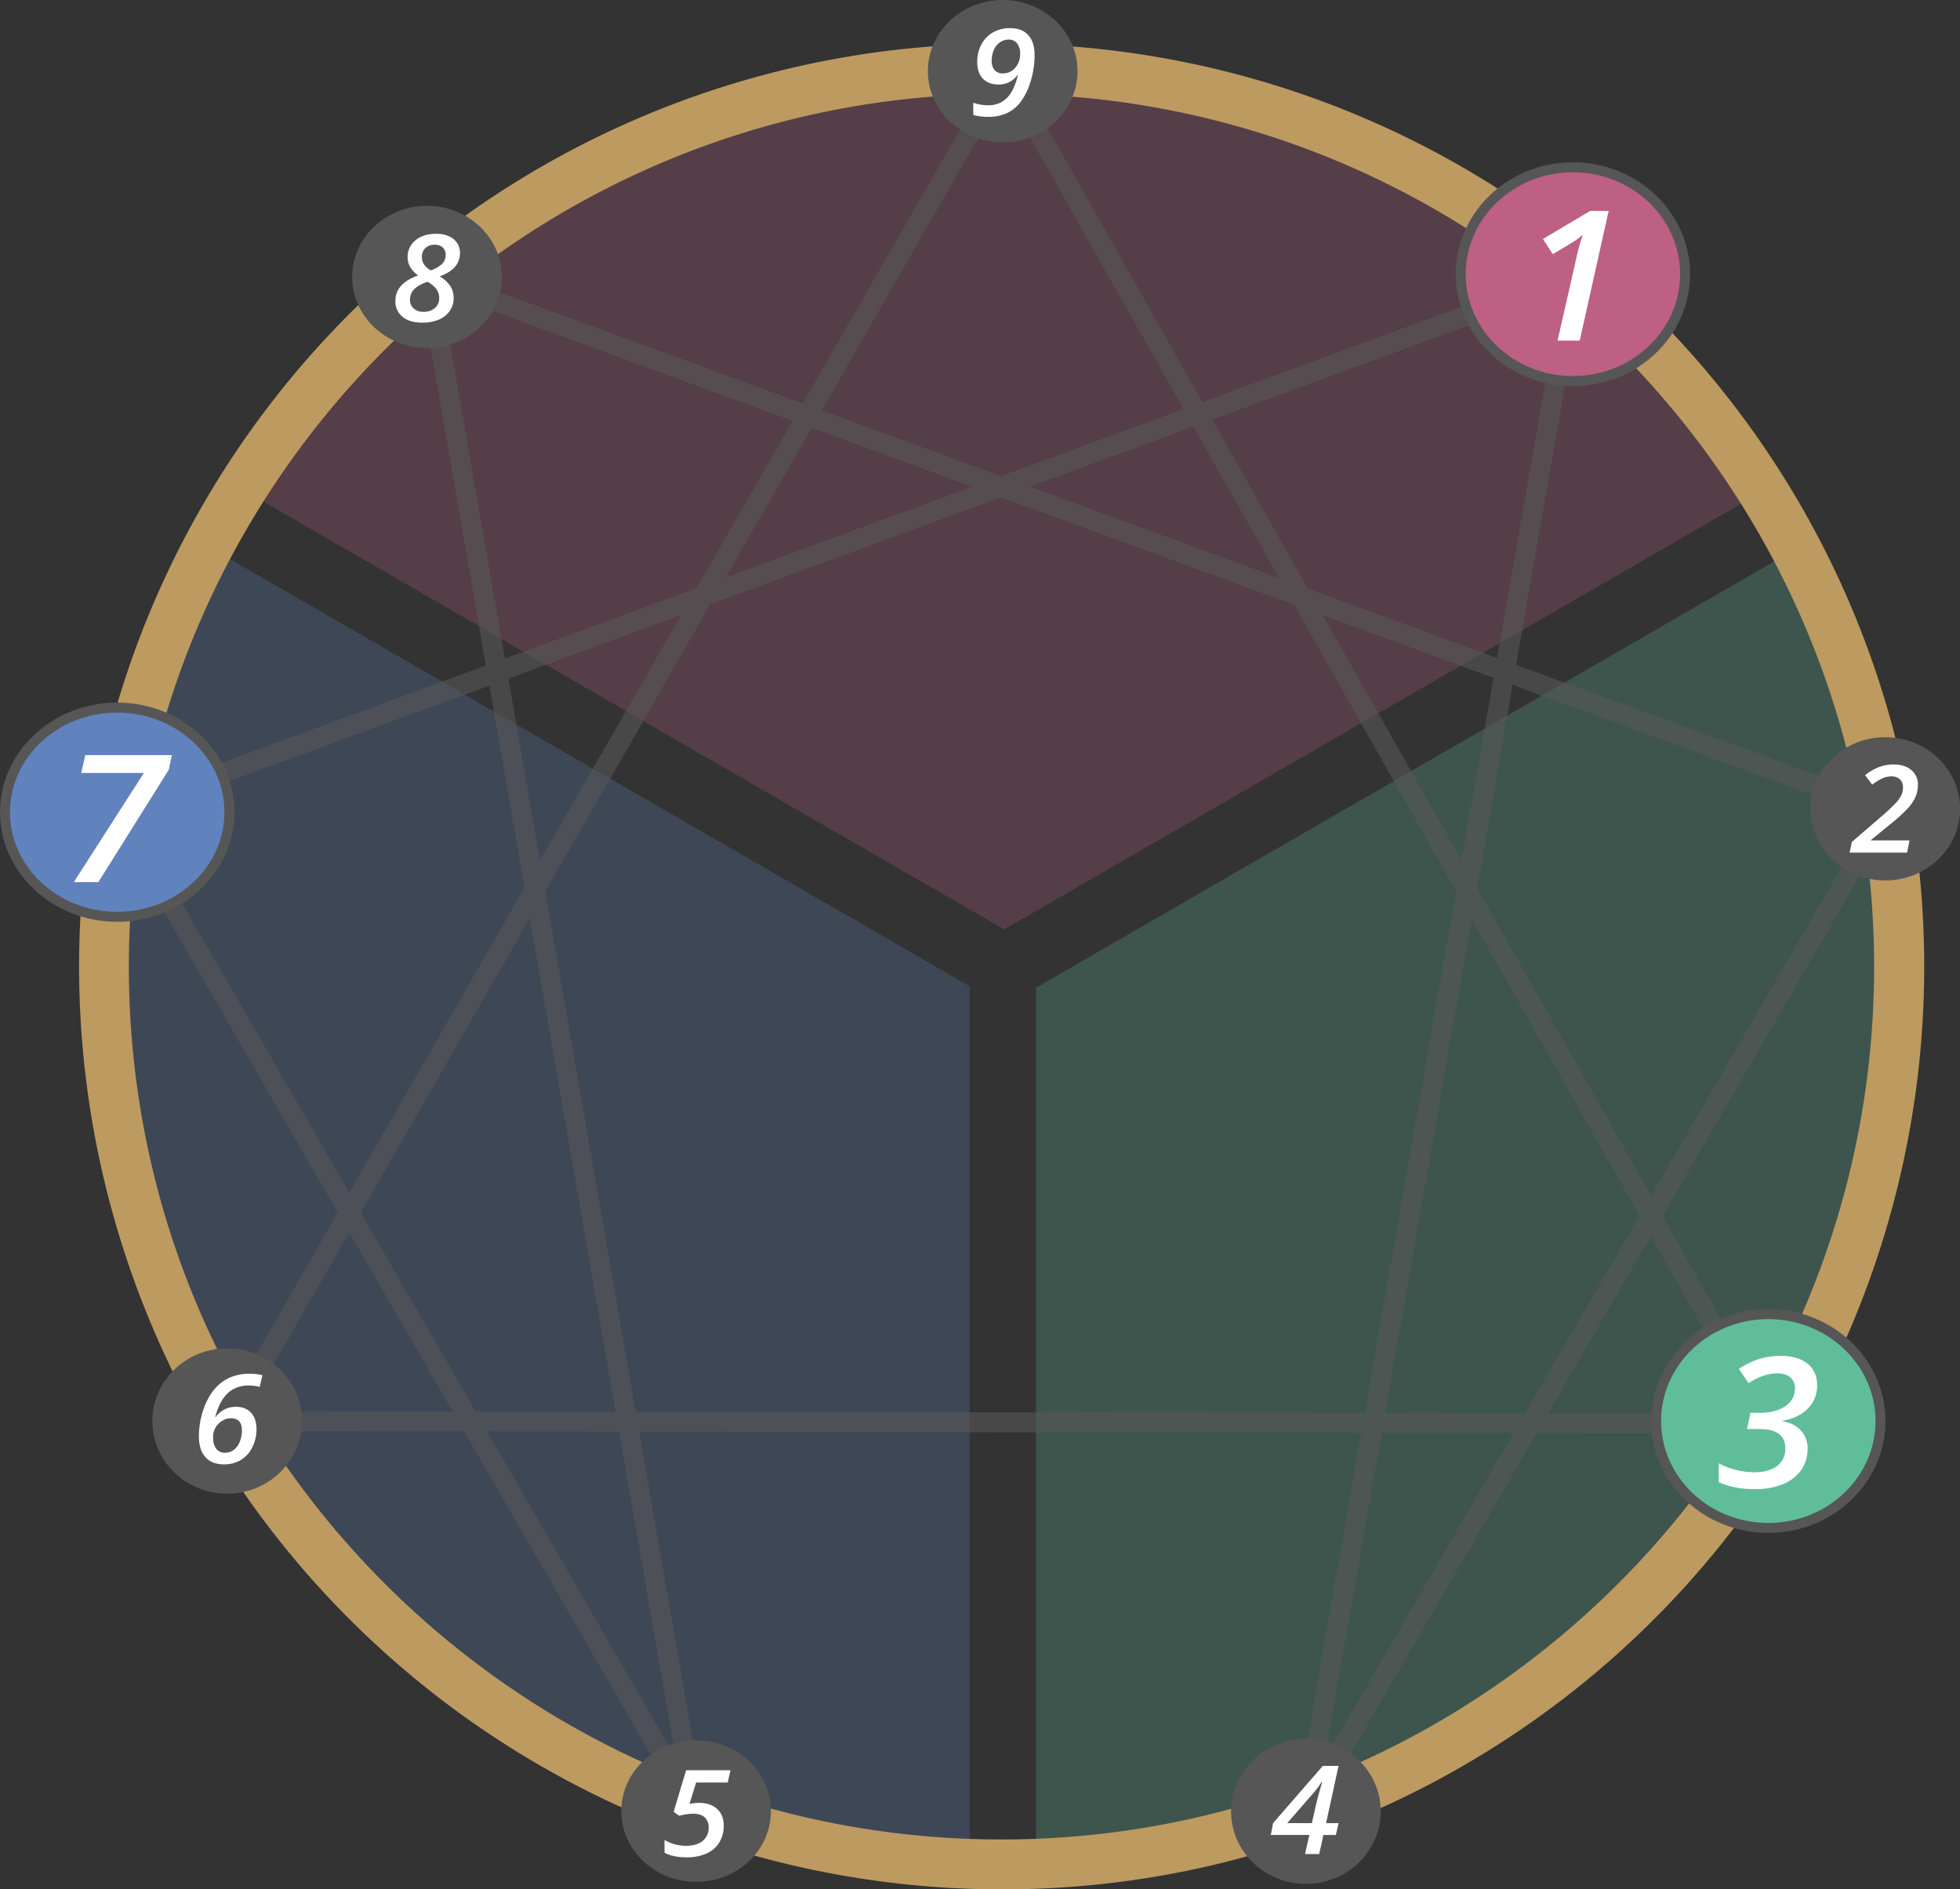 <svg id="Lines" xmlns="http://www.w3.org/2000/svg" viewBox="0 0 1178.95 1136.25"><rect x="0" y="0" width="1178.95" height="1136.25" fill="#333333" stroke="none"/><defs><style>.cls-1{opacity:0.25;}.cls-1,.cls-8{isolation:isolate;}.cls-2{fill:#60bd9a;}.cls-3{fill:#bd6083;}.cls-4{fill:#6083bd;}.cls-5{opacity:0.6;}.cls-6{fill:#565656;}.cls-7{fill:#bd9a60;}.cls-9{fill:#fff;}</style></defs><g class="cls-1"><path class="cls-2" d="M1064.55,860.6c-132.76,219.71-369.16,254.28-441.33,259.66V594l457-263.87C1167.5,497.6,1162.1,699.15,1064.55,860.6Z"/></g><g class="cls-1"><path class="cls-3" d="M1060.6,295.28,604,558.91l-459-265C299.49,41.3,629.52-38.23,882.12,116.28a536.06,536.06,0,0,1,178.47,179Z"/></g><g class="cls-1"><path class="cls-4" d="M583.22,593.11v527.6C392,1112,218.44,1004.4,128.06,836.6,8,613.6,94.22,394.81,125.8,329L564,582Z"/></g><g class="cls-5"><g id="_1-4" data-name=" 1-4"><rect class="cls-6" x="396.75" y="622.01" width="938.35" height="12" transform="translate(97.82 1372.48) rotate(-80.06)"/></g><g id="_2-4" data-name=" 2-4"><rect class="cls-6" x="611.4" y="782.93" width="696.39" height="12" transform="translate(-204.26 1223.31) rotate(-59.89)"/></g><g id="_5-8" data-name=" 5-8"><rect class="cls-6" x="331.91" y="159.54" width="12" height="936.76" transform="translate(-102.54 67.14) rotate(-9.86)"/></g><g id="_5-7" data-name=" 5-7"><rect class="cls-6" x="238.47" y="441.54" width="12" height="694.38" transform="translate(-361.72 228.02) rotate(-30.01)"/></g><g id="_1-7" data-name=" 1-7"><rect class="cls-6" x="42.13" y="320.98" width="933.49" height="12" transform="translate(-81.59 195.75) rotate(-20.19)"/></g><g id="_3-6" data-name=" 3-6"><rect class="cls-6" x="593.9" y="391.52" width="12" height="927.7" transform="translate(-256.41 1453.92) rotate(-89.91)"/></g><g id="_3-9" data-name=" 3-9"><rect class="cls-6" x="827.41" y="-18.55" width="12" height="934.8" transform="translate(-112.99 468.18) rotate(-29.48)"/></g><g id="_6-9" data-name=" 6-9"><rect class="cls-6" x="-98.6" y="442.13" width="937.04" height="12" transform="matrix(0.5, -0.87, 0.87, 0.5, -202.95, 545.5)"/></g><g id="_2-8" data-name=" 2-8"><rect class="cls-6" x="690" y="-139.71" width="12" height="933.61" transform="translate(149.37 868.02) rotate(-69.87)"/></g></g><path class="cls-7" d="M602.4,1136.25a555,555,0,0,1-216-1066.17,555,555,0,0,1,432,1022.56A551.41,551.41,0,0,1,602.4,1136.25Zm0-1079.78C313,56.47,77.51,291.93,77.51,581.36S313,1106.25,602.4,1106.25s524.89-235.46,524.89-524.89S891.83,56.47,602.4,56.47Z"/><g id="Small"><g id="cnGtrwEe8"><path class="cls-6" d="M991.09,164.87c0,23.67-20.15,42.87-45,42.87s-45-19.2-45-42.87,20.16-42.86,45-42.86S991.09,141.22,991.09,164.87Z"/></g><g class="cls-8"><path class="cls-9" d="M948.84,191.53H940l7.06-31a100.17,100.17,0,0,1,3.06-11.52,28.62,28.62,0,0,1-5,3.63l-7,4.16-4-6.05,19-11.28h7.4Z"/></g></g><g id="Small-2"><g id="j2O8mOdLj6"><path class="cls-6" d="M1179,486.42c0,23.78-20.16,43.08-45,43.08s-45-19.3-45-43.08,20.16-43.07,45-43.07S1179,462.65,1179,486.42Z"/></g><g class="cls-8"><path class="cls-9" d="M1147.11,512.77h-34.55l1.34-6.44,17.52-15.09a116.12,116.12,0,0,0,8.86-8.26,20.11,20.11,0,0,0,3.37-4.77,10.88,10.88,0,0,0,1-4.7,6.34,6.34,0,0,0-1.84-4.81,7.19,7.19,0,0,0-5.19-1.77,13.41,13.41,0,0,0-5.17,1.07,32,32,0,0,0-6.32,3.9l-4.27-5.72a31.61,31.61,0,0,1,8.59-4.95,24.82,24.82,0,0,1,8.47-1.49q6.74,0,10.71,3.33a11.07,11.07,0,0,1,4,9,17.73,17.73,0,0,1-1.45,7.19,25.7,25.7,0,0,1-4.57,6.81,101.46,101.46,0,0,1-10.56,9.6l-11.57,9.44v.29h23.13Z"/></g></g><g id="Small-3"><g id="j2O8mOdLj6-2"><path class="cls-6" d="M1108.63,854.6c0,23.65-20.16,42.86-45,42.86s-45-19.21-45-42.86,20.16-42.86,45-42.86S1108.63,830.91,1108.63,854.6Z"/></g><g class="cls-8"><path class="cls-9" d="M1083.18,840.22a12.88,12.88,0,0,1-3.69,9.39,18,18,0,0,1-10,4.88v.25a12.38,12.38,0,0,1,7.34,3.77,10.55,10.55,0,0,1,2.6,7.29,14.39,14.39,0,0,1-2.55,8.41,16.3,16.3,0,0,1-7.34,5.71,29,29,0,0,1-11.37,2,33.62,33.62,0,0,1-14.38-2.81v-7.65a28.3,28.3,0,0,0,6.93,2.69,30.1,30.1,0,0,0,7.3.94q5.87,0,9.15-2.54a8.37,8.37,0,0,0,3.29-7q0-7.8-10.39-7.79h-5l1.38-6.51h4a17.3,17.3,0,0,0,10-2.66,8.19,8.19,0,0,0,3.87-7.09,5.59,5.59,0,0,0-1.85-4.43,7.65,7.65,0,0,0-5.21-1.62,17.48,17.48,0,0,0-5.48.91,27.14,27.14,0,0,0-6.07,3l-3.88-5.73a33.12,33.12,0,0,1,8.42-4,30,30,0,0,1,8.46-1.16q6.84,0,10.69,3.15A10.51,10.51,0,0,1,1083.18,840.22Z"/></g></g><g id="Small-4"><g id="j2O8mOdLj6-3"><path class="cls-6" d="M830.51,1089.39c0,24-20.16,43.56-45,43.56s-45-19.52-45-43.56,20.16-43.57,45-43.57S830.51,1065.34,830.51,1089.39Z"/></g><g class="cls-8"><path class="cls-9" d="M803.54,1103.55h-7.49L793.52,1115H785l2.57-11.46H764.39l1.38-7.13L795.68,1062h9.46l-7.49,34.42h7.49Zm-14.45-7.13,2.53-11.17q1.15-4.92,3.72-13.63H795a51.57,51.57,0,0,1-5,6.72l-15.72,18.08Z"/></g></g><g id="Small-5"><g id="bOwZDhFv1"><path class="cls-6" d="M463.72,1089.19c0,23.5-20.15,42.58-45,42.58s-45-19.08-45-42.58,20.16-42.57,45-42.57S463.72,1065.7,463.72,1089.19Z"/></g><g class="cls-8"><path class="cls-9" d="M420.52,1084.23q6.78,0,10.81,3.66t4,10.09a18.86,18.86,0,0,1-2.62,10,17.28,17.28,0,0,1-7.64,6.66A28.57,28.57,0,0,1,413,1117q-8,0-13.29-2.79v-7.67a25.8,25.8,0,0,0,12.81,3.53q6.48,0,10.11-2.93a9.89,9.89,0,0,0,3.63-8.13,7.88,7.88,0,0,0-2.32-6q-2.33-2.25-7-2.25a34.78,34.78,0,0,0-8.43,1.24l-3.3-2.4,7.5-25h26.7l-1.68,7.38h-19l-4,12.87A33,33,0,0,1,420.52,1084.23Z"/></g></g><g id="Small-6"><g id="bOwZDhFv1-2"><path class="cls-6" d="M181.64,854.6c0,24.13-20.16,43.71-45,43.71s-45-19.58-45-43.71,20.16-43.71,45-43.71S181.64,830.45,181.64,854.6Z"/></g><g class="cls-8"><path class="cls-9" d="M119.65,863.8a49.38,49.38,0,0,1,2.26-14.73,39.94,39.94,0,0,1,6.17-12.45,25.83,25.83,0,0,1,9.38-7.8,29,29,0,0,1,12.8-2.65,27.86,27.86,0,0,1,7.58.91l-1.6,7a24.33,24.33,0,0,0-6.77-.8,17.52,17.52,0,0,0-12.59,4.7q-4.94,4.69-7.37,14.24h.23a14.58,14.58,0,0,1,12.18-6.17q5.84,0,9.1,3.59t3.27,9.87a23.73,23.73,0,0,1-2.56,10.92,18,18,0,0,1-6.93,7.64,19.39,19.39,0,0,1-10.09,2.6q-7.25,0-11.16-4.36T119.65,863.8Zm15.66,9.87a8.59,8.59,0,0,0,5.34-1.76,11.34,11.34,0,0,0,3.59-4.88,17.88,17.88,0,0,0,1.27-6.82q0-7.26-6.65-7.26a9.23,9.23,0,0,0-3.57.69,11.77,11.77,0,0,0-2.95,1.74,11.5,11.5,0,0,0-2.19,2.34,11.65,11.65,0,0,0-1.46,3,12,12,0,0,0-.48,4.11,10.31,10.31,0,0,0,1.85,6.43A6.2,6.2,0,0,0,135.31,873.67Z"/></g></g><g id="Small-7"><g id="bOwZDhFv1-3"><path class="cls-6" d="M115.47,488.45c0,23.15-20.16,41.94-45,41.94s-45-18.79-45-41.94,20.16-41.94,45-41.94S115.47,465.31,115.47,488.45Z"/></g><g class="cls-8"><path class="cls-9" d="M53.11,516.48l28.08-43.76H56.09l1.6-7.14H92.41l-1.23,5.85L62.94,516.48Z"/></g></g><g id="Small-8"><g id="cnGtrwEe8-2"><path class="cls-6" d="M301.85,166.53c0,23.61-20.16,42.77-45,42.77s-45-19.16-45-42.77,20.16-42.77,45-42.77S301.85,142.93,301.85,166.53Z"/></g><g class="cls-8"><path class="cls-9" d="M262.24,140.61q6.67,0,10.55,3.16a10.39,10.39,0,0,1,3.88,8.48,12.2,12.2,0,0,1-2.95,8.15q-2.94,3.47-9.24,5.81a19.58,19.58,0,0,1,6.43,5.87,13.19,13.19,0,0,1,1.95,7.16,13.38,13.38,0,0,1-2.29,7.68,14.94,14.94,0,0,1-6.54,5.26,25.05,25.05,0,0,1-10.1,1.86q-7.58,0-11.84-3.55a11.76,11.76,0,0,1-4.27-9.51q0-10.54,13.72-15.34a16.57,16.57,0,0,1-4.86-5.15,11.62,11.62,0,0,1-1.48-5.75,12.59,12.59,0,0,1,4.74-10.24Q254.67,140.6,262.24,140.61Zm-5.11,28.86q-5.55,1.92-8,4.49a8.7,8.7,0,0,0-2.5,6.27,6.81,6.81,0,0,0,2.2,5.29,8.44,8.44,0,0,0,5.89,2,10.08,10.08,0,0,0,6.88-2.27,7.52,7.52,0,0,0,2.59-5.93,8.93,8.93,0,0,0-1.81-5.6A16.58,16.58,0,0,0,257.13,169.47Zm4.36-22.29a7.88,7.88,0,0,0-5.59,2,6.89,6.89,0,0,0-2.12,5.26,7.82,7.82,0,0,0,1.45,4.86,12.55,12.55,0,0,0,3.88,3.3,18.72,18.72,0,0,0,6.62-3.72,7.36,7.36,0,0,0,2.33-5.58,5.76,5.76,0,0,0-1.79-4.49A6.86,6.86,0,0,0,261.49,147.18Z"/></g></g><g id="Small-9"><g id="cnGtrwEe8-3"><path class="cls-6" d="M648.13,42.79c0,23.62-20.16,42.78-45,42.78s-45-19.16-45-42.78S578.29,0,603.13,0,648.13,19.18,648.13,42.79Z"/></g><g class="cls-8"><path class="cls-9" d="M622.32,33.4a52.64,52.64,0,0,1-2.16,14.73,41.14,41.14,0,0,1-5.69,12.39A22.44,22.44,0,0,1,606,67.87a26.08,26.08,0,0,1-11.58,2.4,32.55,32.55,0,0,1-9-1.14V61.78a27.32,27.32,0,0,0,8.8,1.53,15.49,15.49,0,0,0,11.41-4.37q4.41-4.36,6.61-13.82h-.23a13.43,13.43,0,0,1-11.37,5.69q-6.15,0-9.53-3.63T587.82,37a21.69,21.69,0,0,1,2.5-10.27,17.66,17.66,0,0,1,7-7.26,20.22,20.22,0,0,1,10.23-2.54q7.17,0,11,4.24T622.32,33.4Zm-15.48-9.59a9.19,9.19,0,0,0-5.42,1.67,10.69,10.69,0,0,0-3.64,4.62,16,16,0,0,0-1.27,6.36,8.33,8.33,0,0,0,1.72,5.68,6.3,6.3,0,0,0,5,2,9.59,9.59,0,0,0,7.38-3.33,12.25,12.25,0,0,0,3-8.53,9.71,9.71,0,0,0-1.79-6.13A6,6,0,0,0,606.84,23.81Z"/></g></g><g id="Medium"><g id="cnGtrwEe8-4"><path class="cls-3" d="M1013.59,164.87c0,35.5-30.24,64.3-67.49,64.3s-67.48-28.8-67.48-64.3,30.24-64.27,67.48-64.27S1013.59,129.39,1013.59,164.87Z"/><path class="cls-6" d="M946.1,232.17c-38.86,0-70.48-30.19-70.48-67.3S907.24,97.6,946.1,97.6s70.49,30.18,70.49,67.27S985,232.17,946.1,232.17Zm0-128.57c-35.55,0-64.48,27.49-64.48,61.27s28.93,61.3,64.48,61.3,64.49-27.5,64.49-61.3S981.66,103.6,946.1,103.6Z"/></g><g class="cls-8"><path class="cls-9" d="M950.21,204.86H936.87l10.59-46.43a150.12,150.12,0,0,1,4.59-17.29,42.05,42.05,0,0,1-7.56,5.44L934,152.82l-5.94-9.07,28.47-16.92h11.09Z"/></g></g><g id="Medium-2"><g id="j2O8mOdLj6-4"><path class="cls-2" d="M1131.13,854.6c0,35.48-30.24,64.29-67.49,64.29s-67.48-28.81-67.48-64.29,30.24-64.29,67.48-64.29S1131.13,819.08,1131.13,854.6Z"/><path class="cls-6" d="M1063.64,921.89c-38.86,0-70.48-30.19-70.48-67.29s31.62-67.29,70.48-67.29,70.49,30.19,70.49,67.29S1102.51,921.89,1063.64,921.89Zm0-128.58c-35.55,0-64.48,27.49-64.48,61.29s28.93,61.29,64.48,61.29,64.49-27.49,64.49-61.29S1099.2,793.31,1063.64,793.31Z"/></g><g class="cls-8"><path class="cls-9" d="M1093,833a19.32,19.32,0,0,1-5.55,14.09q-5.55,5.65-15.07,7.31v.37q7.11,1.29,11,5.66a15.87,15.87,0,0,1,3.89,10.94,21.69,21.69,0,0,1-3.81,12.62,24.58,24.58,0,0,1-11,8.57,43.81,43.81,0,0,1-17.06,3q-12.61,0-21.57-4.22V880a42.21,42.21,0,0,0,10.39,4,45.45,45.45,0,0,0,11,1.41q8.8,0,13.73-3.81a12.53,12.53,0,0,0,4.93-10.49q0-11.69-15.57-11.69h-7.46l2.08-9.76h5.94q9.18,0,15-4a12.32,12.32,0,0,0,5.8-10.64,8.39,8.39,0,0,0-2.78-6.65q-2.77-2.43-7.81-2.43a26.59,26.59,0,0,0-8.21,1.36,40.73,40.73,0,0,0-9.11,4.51l-5.83-8.59a49.51,49.51,0,0,1,12.64-6.05,44.74,44.74,0,0,1,12.69-1.74q10.26,0,16,4.72T1093,833Z"/></g></g><g id="Medium-3"><g id="bOwZDhFv1-4"><path class="cls-4" d="M138,488.45c0,34.73-30.24,62.91-67.49,62.91S3,523.18,3,488.45s30.24-62.91,67.48-62.91S138,453.74,138,488.45Z"/><path class="cls-6" d="M70.48,554.36C31.62,554.36,0,524.79,0,488.45s31.62-65.91,70.48-65.91S141,452.11,141,488.45,109.35,554.36,70.48,554.36Zm0-125.82C34.93,428.54,6,455.42,6,488.45s28.93,59.91,64.48,59.91S135,521.48,135,488.45,106,428.54,70.48,428.54Z"/></g><g class="cls-8"><path class="cls-9" d="M44.41,530.49l42.14-65.64H48.88l2.41-10.71h52.07l-1.84,8.78L59.17,530.49Z"/></g></g></svg>